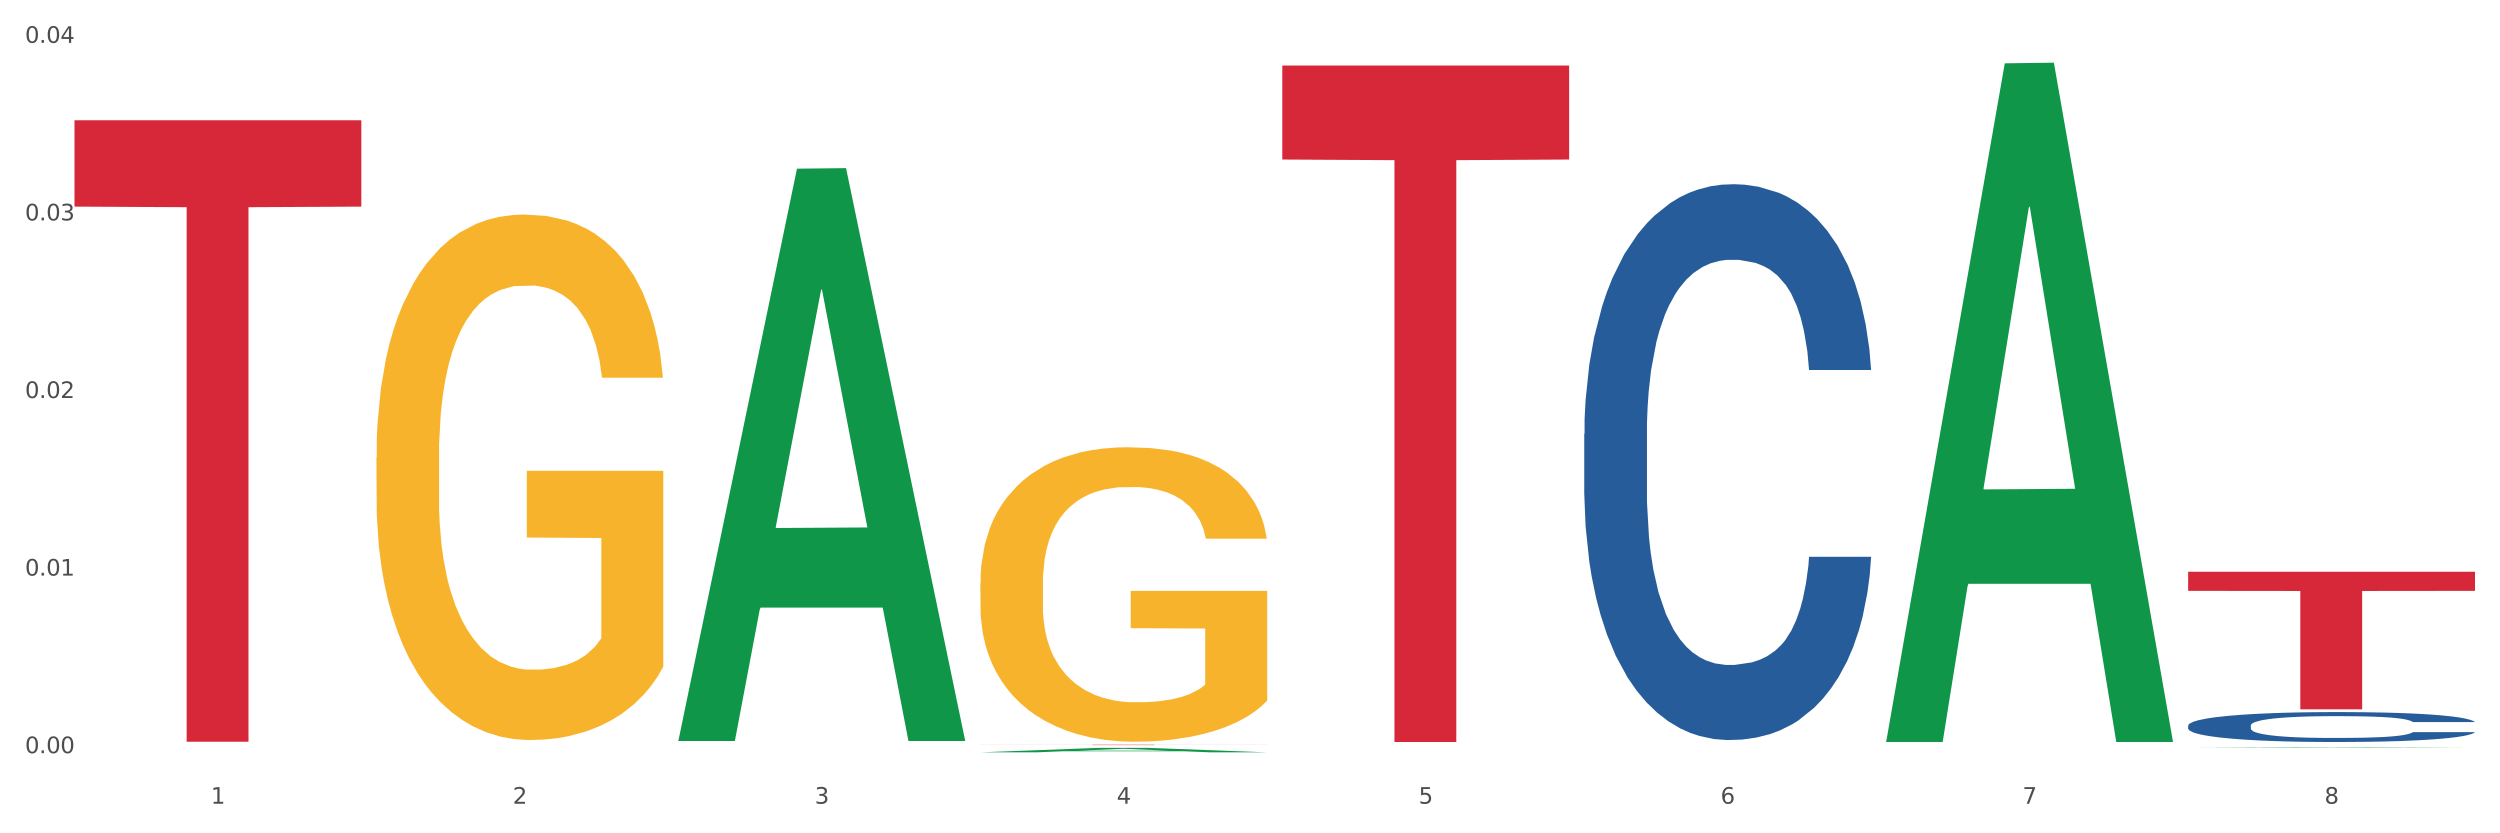 <?xml version="1.0" encoding="utf-8" standalone="no"?>
<!DOCTYPE svg PUBLIC "-//W3C//DTD SVG 1.1//EN"
  "http://www.w3.org/Graphics/SVG/1.1/DTD/svg11.dtd">
<svg xmlns:xlink="http://www.w3.org/1999/xlink" width="1080pt" height="360pt" viewBox="0 0 1080 360" xmlns="http://www.w3.org/2000/svg" version="1.1">
 <rect x="0" y="0" width="1080" height="360" fill="#333333" stroke="none"/>
 <defs>
  <style type="text/css">*{stroke-linejoin: round; stroke-linecap: butt}</style>
 </defs>
 <g id="figure_1">
  <g id="patch_1">
   <path d="M 0 360 
L 1080 360 
L 1080 0 
L 0 0 
z
" style="fill: #ffffff; stroke: #ffffff; stroke-linejoin: miter"/>
  </g>
  <g id="axes_1">
   <g id="matplotlib.axis_1">
    <g id="xtick_1">
     <g id="text_1">
      <!-- 1 -->
      <g style="fill: #4d4d4d" transform="translate(91.082 347.204) scale(0.096 -0.096)">
       <defs>
        <path id="DejaVuSans-31" d="M 794 531 
L 1825 531 
L 1825 4091 
L 703 3866 
L 703 4441 
L 1819 4666 
L 2450 4666 
L 2450 531 
L 3481 531 
L 3481 0 
L 794 0 
L 794 531 
z
" transform="scale(0.016)"/>
       </defs>
       <use xlink:href="#DejaVuSans-31"/>
      </g>
     </g>
    </g>
    <g id="xtick_2">
     <g id="text_2">
      <!-- 2 -->
      <g style="fill: #4d4d4d" transform="translate(221.525 347.204) scale(0.096 -0.096)">
       <defs>
        <path id="DejaVuSans-32" d="M 1228 531 
L 3431 531 
L 3431 0 
L 469 0 
L 469 531 
Q 828 903 1448 1529 
Q 2069 2156 2228 2338 
Q 2531 2678 2651 2914 
Q 2772 3150 2772 3378 
Q 2772 3750 2511 3984 
Q 2250 4219 1831 4219 
Q 1534 4219 1204 4116 
Q 875 4013 500 3803 
L 500 4441 
Q 881 4594 1212 4672 
Q 1544 4750 1819 4750 
Q 2544 4750 2975 4387 
Q 3406 4025 3406 3419 
Q 3406 3131 3298 2873 
Q 3191 2616 2906 2266 
Q 2828 2175 2409 1742 
Q 1991 1309 1228 531 
z
" transform="scale(0.016)"/>
       </defs>
       <use xlink:href="#DejaVuSans-32"/>
      </g>
     </g>
    </g>
    <g id="xtick_3">
     <g id="text_3">
      <!-- 3 -->
      <g style="fill: #4d4d4d" transform="translate(351.968 347.204) scale(0.096 -0.096)">
       <defs>
        <path id="DejaVuSans-33" d="M 2597 2516 
Q 3050 2419 3304 2112 
Q 3559 1806 3559 1356 
Q 3559 666 3084 287 
Q 2609 -91 1734 -91 
Q 1441 -91 1130 -33 
Q 819 25 488 141 
L 488 750 
Q 750 597 1062 519 
Q 1375 441 1716 441 
Q 2309 441 2620 675 
Q 2931 909 2931 1356 
Q 2931 1769 2642 2001 
Q 2353 2234 1838 2234 
L 1294 2234 
L 1294 2753 
L 1863 2753 
Q 2328 2753 2575 2939 
Q 2822 3125 2822 3475 
Q 2822 3834 2567 4026 
Q 2313 4219 1838 4219 
Q 1578 4219 1281 4162 
Q 984 4106 628 3988 
L 628 4550 
Q 988 4650 1302 4700 
Q 1616 4750 1894 4750 
Q 2613 4750 3031 4423 
Q 3450 4097 3450 3541 
Q 3450 3153 3228 2886 
Q 3006 2619 2597 2516 
z
" transform="scale(0.016)"/>
       </defs>
       <use xlink:href="#DejaVuSans-33"/>
      </g>
     </g>
    </g>
    <g id="xtick_4">
     <g id="text_4">
      <!-- 4 -->
      <g style="fill: #4d4d4d" transform="translate(482.412 347.204) scale(0.096 -0.096)">
       <defs>
        <path id="DejaVuSans-34" d="M 2419 4116 
L 825 1625 
L 2419 1625 
L 2419 4116 
z
M 2253 4666 
L 3047 4666 
L 3047 1625 
L 3713 1625 
L 3713 1100 
L 3047 1100 
L 3047 0 
L 2419 0 
L 2419 1100 
L 313 1100 
L 313 1709 
L 2253 4666 
z
" transform="scale(0.016)"/>
       </defs>
       <use xlink:href="#DejaVuSans-34"/>
      </g>
     </g>
    </g>
    <g id="xtick_5">
     <g id="text_5">
      <!-- 5 -->
      <g style="fill: #4d4d4d" transform="translate(612.855 347.204) scale(0.096 -0.096)">
       <defs>
        <path id="DejaVuSans-35" d="M 691 4666 
L 3169 4666 
L 3169 4134 
L 1269 4134 
L 1269 2991 
Q 1406 3038 1543 3061 
Q 1681 3084 1819 3084 
Q 2600 3084 3056 2656 
Q 3513 2228 3513 1497 
Q 3513 744 3044 326 
Q 2575 -91 1722 -91 
Q 1428 -91 1123 -41 
Q 819 9 494 109 
L 494 744 
Q 775 591 1075 516 
Q 1375 441 1709 441 
Q 2250 441 2565 725 
Q 2881 1009 2881 1497 
Q 2881 1984 2565 2268 
Q 2250 2553 1709 2553 
Q 1456 2553 1204 2497 
Q 953 2441 691 2322 
L 691 4666 
z
" transform="scale(0.016)"/>
       </defs>
       <use xlink:href="#DejaVuSans-35"/>
      </g>
     </g>
    </g>
    <g id="xtick_6">
     <g id="text_6">
      <!-- 6 -->
      <g style="fill: #4d4d4d" transform="translate(743.299 347.204) scale(0.096 -0.096)">
       <defs>
        <path id="DejaVuSans-36" d="M 2113 2584 
Q 1688 2584 1439 2293 
Q 1191 2003 1191 1497 
Q 1191 994 1439 701 
Q 1688 409 2113 409 
Q 2538 409 2786 701 
Q 3034 994 3034 1497 
Q 3034 2003 2786 2293 
Q 2538 2584 2113 2584 
z
M 3366 4563 
L 3366 3988 
Q 3128 4100 2886 4159 
Q 2644 4219 2406 4219 
Q 1781 4219 1451 3797 
Q 1122 3375 1075 2522 
Q 1259 2794 1537 2939 
Q 1816 3084 2150 3084 
Q 2853 3084 3261 2657 
Q 3669 2231 3669 1497 
Q 3669 778 3244 343 
Q 2819 -91 2113 -91 
Q 1303 -91 875 529 
Q 447 1150 447 2328 
Q 447 3434 972 4092 
Q 1497 4750 2381 4750 
Q 2619 4750 2861 4703 
Q 3103 4656 3366 4563 
z
" transform="scale(0.016)"/>
       </defs>
       <use xlink:href="#DejaVuSans-36"/>
      </g>
     </g>
    </g>
    <g id="xtick_7">
     <g id="text_7">
      <!-- 7 -->
      <g style="fill: #4d4d4d" transform="translate(873.742 347.204) scale(0.096 -0.096)">
       <defs>
        <path id="DejaVuSans-37" d="M 525 4666 
L 3525 4666 
L 3525 4397 
L 1831 0 
L 1172 0 
L 2766 4134 
L 525 4134 
L 525 4666 
z
" transform="scale(0.016)"/>
       </defs>
       <use xlink:href="#DejaVuSans-37"/>
      </g>
     </g>
    </g>
    <g id="xtick_8">
     <g id="text_8">
      <!-- 8 -->
      <g style="fill: #4d4d4d" transform="translate(1004.185 347.204) scale(0.096 -0.096)">
       <defs>
        <path id="DejaVuSans-38" d="M 2034 2216 
Q 1584 2216 1326 1975 
Q 1069 1734 1069 1313 
Q 1069 891 1326 650 
Q 1584 409 2034 409 
Q 2484 409 2743 651 
Q 3003 894 3003 1313 
Q 3003 1734 2745 1975 
Q 2488 2216 2034 2216 
z
M 1403 2484 
Q 997 2584 770 2862 
Q 544 3141 544 3541 
Q 544 4100 942 4425 
Q 1341 4750 2034 4750 
Q 2731 4750 3128 4425 
Q 3525 4100 3525 3541 
Q 3525 3141 3298 2862 
Q 3072 2584 2669 2484 
Q 3125 2378 3379 2068 
Q 3634 1759 3634 1313 
Q 3634 634 3220 271 
Q 2806 -91 2034 -91 
Q 1263 -91 848 271 
Q 434 634 434 1313 
Q 434 1759 690 2068 
Q 947 2378 1403 2484 
z
M 1172 3481 
Q 1172 3119 1398 2916 
Q 1625 2713 2034 2713 
Q 2441 2713 2670 2916 
Q 2900 3119 2900 3481 
Q 2900 3844 2670 4047 
Q 2441 4250 2034 4250 
Q 1625 4250 1398 4047 
Q 1172 3844 1172 3481 
z
" transform="scale(0.016)"/>
       </defs>
       <use xlink:href="#DejaVuSans-38"/>
      </g>
     </g>
    </g>
    <g id="xtick_9"/>
    <g id="xtick_10"/>
    <g id="xtick_11"/>
    <g id="xtick_12"/>
    <g id="xtick_13"/>
    <g id="xtick_14"/>
    <g id="xtick_15"/>
   </g>
   <g id="matplotlib.axis_2">
    <g id="ytick_1">
     <g id="text_9">
      <!-- 0.00 -->
      <g style="fill: #4d4d4d" transform="translate(10.8 325.371) scale(0.096 -0.096)">
       <defs>
        <path id="DejaVuSans-30" d="M 2034 4250 
Q 1547 4250 1301 3770 
Q 1056 3291 1056 2328 
Q 1056 1369 1301 889 
Q 1547 409 2034 409 
Q 2525 409 2770 889 
Q 3016 1369 3016 2328 
Q 3016 3291 2770 3770 
Q 2525 4250 2034 4250 
z
M 2034 4750 
Q 2819 4750 3233 4129 
Q 3647 3509 3647 2328 
Q 3647 1150 3233 529 
Q 2819 -91 2034 -91 
Q 1250 -91 836 529 
Q 422 1150 422 2328 
Q 422 3509 836 4129 
Q 1250 4750 2034 4750 
z
" transform="scale(0.016)"/>
        <path id="DejaVuSans-2e" d="M 684 794 
L 1344 794 
L 1344 0 
L 684 0 
L 684 794 
z
" transform="scale(0.016)"/>
       </defs>
       <use xlink:href="#DejaVuSans-30"/>
       <use xlink:href="#DejaVuSans-2e" transform="translate(63.623 0)"/>
       <use xlink:href="#DejaVuSans-30" transform="translate(95.41 0)"/>
       <use xlink:href="#DejaVuSans-30" transform="translate(159.033 0)"/>
      </g>
     </g>
    </g>
    <g id="ytick_2">
     <g id="text_10">
      <!-- 0.01 -->
      <g style="fill: #4d4d4d" transform="translate(10.8 248.655) scale(0.096 -0.096)">
       <use xlink:href="#DejaVuSans-30"/>
       <use xlink:href="#DejaVuSans-2e" transform="translate(63.623 0)"/>
       <use xlink:href="#DejaVuSans-30" transform="translate(95.41 0)"/>
       <use xlink:href="#DejaVuSans-31" transform="translate(159.033 0)"/>
      </g>
     </g>
    </g>
    <g id="ytick_3">
     <g id="text_11">
      <!-- 0.02 -->
      <g style="fill: #4d4d4d" transform="translate(10.8 171.939) scale(0.096 -0.096)">
       <use xlink:href="#DejaVuSans-30"/>
       <use xlink:href="#DejaVuSans-2e" transform="translate(63.623 0)"/>
       <use xlink:href="#DejaVuSans-30" transform="translate(95.41 0)"/>
       <use xlink:href="#DejaVuSans-32" transform="translate(159.033 0)"/>
      </g>
     </g>
    </g>
    <g id="ytick_4">
     <g id="text_12">
      <!-- 0.03 -->
      <g style="fill: #4d4d4d" transform="translate(10.8 95.224) scale(0.096 -0.096)">
       <use xlink:href="#DejaVuSans-30"/>
       <use xlink:href="#DejaVuSans-2e" transform="translate(63.623 0)"/>
       <use xlink:href="#DejaVuSans-30" transform="translate(95.41 0)"/>
       <use xlink:href="#DejaVuSans-33" transform="translate(159.033 0)"/>
      </g>
     </g>
    </g>
    <g id="ytick_5">
     <g id="text_13">
      <!-- 0.04 -->
      <g style="fill: #4d4d4d" transform="translate(10.8 18.508) scale(0.096 -0.096)">
       <use xlink:href="#DejaVuSans-30"/>
       <use xlink:href="#DejaVuSans-2e" transform="translate(63.623 0)"/>
       <use xlink:href="#DejaVuSans-30" transform="translate(95.41 0)"/>
       <use xlink:href="#DejaVuSans-34" transform="translate(159.033 0)"/>
      </g>
     </g>
    </g>
    <g id="ytick_6"/>
    <g id="ytick_7"/>
    <g id="ytick_8"/>
    <g id="ytick_9"/>
   </g>
   <g id="PolyCollection_1">
    <path d="M 293.062 319.648 
L 293.19 319.415 
L 344.291 72.867 
L 365.498 72.634 
L 416.983 320.112 
L 392.454 320.112 
L 381.34 262.484 
L 328.577 262.484 
L 328.194 263.413 
L 317.463 320.112 
L 293.062 320.112 
L 293.062 319.648 
L 335.221 228.092 
L 374.696 227.86 
L 355.15 125.383 
L 354.895 124.918 
L 354.639 125.615 
L 335.093 227.86 
L 335.221 228.092 
L 293.062 319.648 
z
" clip-path="url(#pde273e1899)" style="fill: #109648"/>
    <path d="M 945.279 313.426 
L 945.425 313.415 
L 945.425 313.084 
L 945.865 312.636 
L 947.476 311.809 
L 949.527 311.184 
L 953.042 310.452 
L 954.946 310.145 
L 957.437 309.802 
L 962.563 309.248 
L 968.422 308.775 
L 972.524 308.516 
L 975.6 308.35 
L 982.484 308.055 
L 986.439 307.925 
L 990.541 307.819 
L 994.056 307.748 
L 999.915 307.666 
L 1004.603 307.63 
L 1010.022 307.618 
L 1014.563 307.63 
L 1020.569 307.678 
L 1029.358 307.819 
L 1032.727 307.902 
L 1037.268 308.043 
L 1041.955 308.232 
L 1045.763 308.421 
L 1050.158 308.693 
L 1054.699 309.047 
L 1059.093 309.495 
L 1062.169 309.909 
L 1064.659 310.345 
L 1066.856 310.877 
L 1068.468 311.455 
L 1069.2 311.939 
L 1042.394 311.939 
L 1041.662 311.502 
L 1040.197 311.03 
L 1038.732 310.711 
L 1037.121 310.452 
L 1034.631 310.157 
L 1032.434 309.968 
L 1028.772 309.743 
L 1025.403 309.602 
L 1022.62 309.519 
L 1019.251 309.448 
L 1012.073 309.377 
L 1006.946 309.377 
L 1003.724 309.401 
L 999.769 309.46 
L 996.4 309.543 
L 992.445 309.684 
L 989.369 309.838 
L 986.293 310.038 
L 984.535 310.18 
L 981.899 310.44 
L 980.141 310.652 
L 977.797 311.018 
L 976.479 311.278 
L 974.135 311.951 
L 973.11 312.447 
L 972.67 312.789 
L 972.377 313.167 
L 972.377 315.008 
L 973.256 315.835 
L 973.989 316.189 
L 975.16 316.59 
L 977.358 317.11 
L 980.58 317.617 
L 983.949 317.983 
L 986.732 318.207 
L 989.369 318.373 
L 992.006 318.503 
L 995.228 318.621 
L 997.865 318.691 
L 1001.82 318.762 
L 1006.507 318.798 
L 1010.169 318.798 
L 1017.639 318.739 
L 1021.008 318.68 
L 1024.231 318.597 
L 1027.746 318.467 
L 1030.53 318.325 
L 1032.141 318.219 
L 1034.777 317.995 
L 1036.828 317.759 
L 1038.586 317.487 
L 1039.758 317.251 
L 1041.076 316.897 
L 1042.101 316.496 
L 1042.394 316.283 
L 1069.2 316.283 
L 1068.614 316.708 
L 1067.589 317.121 
L 1065.538 317.676 
L 1063.927 317.995 
L 1061.437 318.385 
L 1058.8 318.715 
L 1055.138 319.081 
L 1051.769 319.353 
L 1048.254 319.589 
L 1044.445 319.801 
L 1037.561 320.096 
L 1035.07 320.179 
L 1029.797 320.321 
L 1025.696 320.403 
L 1019.69 320.486 
L 1013.538 320.533 
L 1007.093 320.545 
L 1001.38 320.521 
L 995.082 320.45 
L 991.127 320.38 
L 986.732 320.273 
L 981.606 320.108 
L 976.772 319.907 
L 972.231 319.671 
L 967.983 319.4 
L 964.028 319.093 
L 958.901 318.585 
L 955.093 318.089 
L 952.31 317.629 
L 950.406 317.239 
L 948.501 316.744 
L 947.476 316.401 
L 945.865 315.575 
L 945.279 314.808 
L 945.279 313.426 
z
" clip-path="url(#pde273e1899)" style="fill: #255c99"/>
    <path d="M 423.505 321.723 
L 547.426 321.723 
L 547.426 321.747 
L 498.68 321.747 
L 498.68 321.893 
L 471.958 321.893 
L 471.958 321.747 
L 423.505 321.747 
L 423.505 321.724 
L 423.505 321.723 
z
" clip-path="url(#pde273e1899)" style="fill: #d62839"/>
    <path d="M 553.949 28.305 
L 677.87 28.305 
L 677.87 68.917 
L 629.124 69.191 
L 629.124 320.545 
L 602.401 320.545 
L 602.401 69.191 
L 553.949 68.917 
L 553.949 28.579 
L 553.949 28.305 
z
" clip-path="url(#pde273e1899)" style="fill: #d62839"/>
    <path d="M 162.618 197.587 
L 162.765 197.38 
L 162.765 189.916 
L 163.057 183.488 
L 164.52 167.938 
L 166.715 155.084 
L 168.324 148.242 
L 169.934 142.644 
L 171.836 137.046 
L 174.177 131.241 
L 178.419 122.74 
L 181.053 118.386 
L 184.272 113.825 
L 190.124 107.19 
L 194.367 103.458 
L 198.756 100.348 
L 205.925 96.616 
L 210.607 94.958 
L 215.581 93.714 
L 221.58 92.884 
L 226.115 92.677 
L 236.064 93.299 
L 244.55 95.165 
L 248.646 96.616 
L 253.913 99.104 
L 256.693 100.763 
L 261.229 104.08 
L 265.91 108.434 
L 269.129 112.166 
L 273.957 119.216 
L 277.615 126.265 
L 280.98 134.973 
L 282.736 140.985 
L 284.052 146.583 
L 285.223 153.011 
L 286.393 163.17 
L 260.058 163.17 
L 259.034 155.913 
L 257.425 149.071 
L 255.084 142.437 
L 253.036 138.29 
L 249.524 133.107 
L 246.305 129.789 
L 242.94 127.301 
L 238.844 125.228 
L 235.625 124.191 
L 231.09 123.362 
L 222.165 123.569 
L 216.166 125.228 
L 212.07 127.301 
L 209.436 129.167 
L 207.095 131.241 
L 204.462 134.143 
L 201.389 138.497 
L 199.195 142.437 
L 197 147.413 
L 195.245 152.389 
L 193.635 158.194 
L 192.319 164.414 
L 191.294 170.841 
L 190.417 178.72 
L 189.685 191.782 
L 189.685 220.186 
L 189.978 226.613 
L 190.709 235.114 
L 191.587 241.541 
L 193.05 249.212 
L 194.367 254.396 
L 196.854 261.86 
L 199.634 268.08 
L 201.828 272.019 
L 204.023 275.336 
L 207.827 279.897 
L 212.07 283.629 
L 215.727 285.91 
L 220.702 287.983 
L 224.067 288.813 
L 226.993 289.227 
L 234.162 289.227 
L 239.283 288.605 
L 244.989 287.154 
L 249.378 285.288 
L 253.036 283.007 
L 257.132 279.276 
L 259.766 275.751 
L 259.766 232.419 
L 227.578 232.211 
L 227.578 203.392 
L 286.54 203.392 
L 286.54 287.983 
L 284.052 292.337 
L 281.273 296.277 
L 278.346 299.801 
L 273.957 304.155 
L 268.69 308.302 
L 264.008 311.205 
L 259.034 313.693 
L 253.182 315.973 
L 245.574 318.047 
L 240.892 318.876 
L 235.04 319.498 
L 228.164 319.705 
L 222.165 319.291 
L 216.313 318.254 
L 210.168 316.388 
L 204.169 313.693 
L 199.634 310.997 
L 195.098 307.68 
L 190.27 303.326 
L 186.466 299.179 
L 183.54 295.447 
L 180.321 290.679 
L 176.81 284.459 
L 174.177 278.861 
L 171.836 273.056 
L 169.348 265.592 
L 167.593 259.164 
L 165.837 251.078 
L 164.813 245.066 
L 163.643 235.736 
L 162.765 222.674 
L 162.618 197.587 
z
" clip-path="url(#pde273e1899)" style="fill: #f7b32b"/>
    <path d="M 945.279 246.988 
L 1069.2 246.988 
L 1069.2 255.249 
L 1020.454 255.305 
L 1020.454 306.44 
L 993.731 306.44 
L 993.731 255.305 
L 945.279 255.249 
L 945.279 247.043 
L 945.279 246.988 
z
" clip-path="url(#pde273e1899)" style="fill: #d62839"/>
    <path d="M 684.392 187.471 
L 684.538 187.252 
L 684.538 181.111 
L 684.978 172.778 
L 686.589 157.426 
L 688.64 145.803 
L 692.155 132.206 
L 694.06 126.504 
L 696.55 120.144 
L 701.677 109.837 
L 707.536 101.064 
L 711.637 96.24 
L 714.713 93.169 
L 721.598 87.687 
L 725.553 85.274 
L 729.654 83.3 
L 733.169 81.985 
L 739.029 80.449 
L 743.716 79.791 
L 749.136 79.572 
L 753.677 79.791 
L 759.682 80.669 
L 768.471 83.3 
L 771.84 84.836 
L 776.381 87.467 
L 781.068 90.976 
L 784.877 94.485 
L 789.271 99.529 
L 793.812 106.108 
L 798.206 114.442 
L 801.282 122.118 
L 803.772 130.232 
L 805.97 140.101 
L 807.581 150.847 
L 808.313 159.839 
L 781.508 159.839 
L 780.775 151.724 
L 779.31 142.952 
L 777.846 137.031 
L 776.234 132.206 
L 773.744 126.723 
L 771.547 123.214 
L 767.885 119.047 
L 764.516 116.416 
L 761.733 114.881 
L 758.364 113.565 
L 751.186 112.249 
L 746.06 112.249 
L 742.837 112.688 
L 738.882 113.784 
L 735.513 115.319 
L 731.558 117.951 
L 728.482 120.802 
L 725.406 124.53 
L 723.648 127.162 
L 721.012 131.987 
L 719.254 135.934 
L 716.91 142.733 
L 715.592 147.557 
L 713.248 160.058 
L 712.223 169.269 
L 711.784 175.629 
L 711.491 182.647 
L 711.491 216.859 
L 712.369 232.21 
L 713.102 238.789 
L 714.274 246.246 
L 716.471 255.895 
L 719.693 265.325 
L 723.062 272.124 
L 725.846 276.291 
L 728.482 279.361 
L 731.119 281.774 
L 734.341 283.967 
L 736.978 285.282 
L 740.933 286.598 
L 745.62 287.256 
L 749.282 287.256 
L 756.753 286.16 
L 760.122 285.063 
L 763.344 283.528 
L 766.86 281.116 
L 769.643 278.484 
L 771.254 276.51 
L 773.891 272.343 
L 775.941 267.957 
L 777.699 262.913 
L 778.871 258.527 
L 780.189 251.948 
L 781.215 244.491 
L 781.508 240.544 
L 808.313 240.544 
L 807.727 248.439 
L 806.702 256.115 
L 804.651 266.422 
L 803.04 272.343 
L 800.55 279.58 
L 797.913 285.721 
L 794.251 292.52 
L 790.882 297.564 
L 787.367 301.95 
L 783.558 305.897 
L 776.674 311.38 
L 774.184 312.915 
L 768.91 315.547 
L 764.809 317.082 
L 758.803 318.617 
L 752.651 319.494 
L 746.206 319.714 
L 740.493 319.275 
L 734.195 317.959 
L 730.24 316.643 
L 725.846 314.67 
L 720.719 311.599 
L 715.885 307.871 
L 711.344 303.485 
L 707.096 298.441 
L 703.141 292.739 
L 698.015 283.309 
L 694.206 274.098 
L 691.423 265.545 
L 689.519 258.308 
L 687.615 249.097 
L 686.589 242.737 
L 684.978 227.385 
L 684.392 213.13 
L 684.392 187.471 
z
" clip-path="url(#pde273e1899)" style="fill: #255c99"/>
    <path d="M 423.505 251.991 
L 423.651 251.874 
L 423.651 247.692 
L 423.944 244.091 
L 425.407 235.377 
L 427.602 228.174 
L 429.211 224.341 
L 430.82 221.204 
L 432.722 218.067 
L 435.063 214.814 
L 439.306 210.051 
L 441.94 207.611 
L 445.158 205.055 
L 451.011 201.338 
L 455.254 199.246 
L 459.643 197.504 
L 466.812 195.412 
L 471.494 194.483 
L 476.468 193.786 
L 482.467 193.321 
L 487.002 193.205 
L 496.951 193.554 
L 505.437 194.599 
L 509.533 195.412 
L 514.8 196.807 
L 517.58 197.736 
L 522.115 199.595 
L 526.797 202.035 
L 530.016 204.126 
L 534.844 208.076 
L 538.502 212.026 
L 541.867 216.905 
L 543.622 220.274 
L 544.939 223.411 
L 546.11 227.013 
L 547.28 232.705 
L 520.945 232.705 
L 519.921 228.639 
L 518.312 224.805 
L 515.971 221.088 
L 513.922 218.764 
L 510.411 215.86 
L 507.192 214.001 
L 503.827 212.607 
L 499.731 211.445 
L 496.512 210.864 
L 491.976 210.399 
L 483.052 210.515 
L 477.053 211.445 
L 472.957 212.607 
L 470.323 213.652 
L 467.982 214.814 
L 465.349 216.441 
L 462.276 218.88 
L 460.082 221.088 
L 457.887 223.876 
L 456.131 226.664 
L 454.522 229.917 
L 453.205 233.402 
L 452.181 237.004 
L 451.303 241.419 
L 450.572 248.738 
L 450.572 264.654 
L 450.864 268.255 
L 451.596 273.019 
L 452.474 276.62 
L 453.937 280.919 
L 455.254 283.823 
L 457.741 288.006 
L 460.521 291.491 
L 462.715 293.698 
L 464.91 295.557 
L 468.714 298.113 
L 472.957 300.204 
L 476.614 301.482 
L 481.589 302.644 
L 484.954 303.109 
L 487.88 303.341 
L 495.049 303.341 
L 500.17 302.992 
L 505.875 302.179 
L 510.265 301.134 
L 513.922 299.856 
L 518.019 297.764 
L 520.652 295.789 
L 520.652 271.508 
L 488.465 271.392 
L 488.465 255.244 
L 547.426 255.244 
L 547.426 302.644 
L 544.939 305.084 
L 542.159 307.291 
L 539.233 309.266 
L 534.844 311.706 
L 529.577 314.029 
L 524.895 315.656 
L 519.921 317.05 
L 514.069 318.328 
L 506.461 319.489 
L 501.779 319.954 
L 495.927 320.303 
L 489.05 320.419 
L 483.052 320.187 
L 477.2 319.606 
L 471.055 318.56 
L 465.056 317.05 
L 460.521 315.539 
L 455.985 313.681 
L 451.157 311.241 
L 447.353 308.917 
L 444.427 306.826 
L 441.208 304.154 
L 437.697 300.669 
L 435.063 297.532 
L 432.722 294.279 
L 430.235 290.097 
L 428.48 286.495 
L 426.724 281.964 
L 425.7 278.595 
L 424.529 273.367 
L 423.651 266.048 
L 423.505 251.991 
z
" clip-path="url(#pde273e1899)" style="fill: #f7b32b"/>
    <path d="M 32.175 51.948 
L 156.096 51.948 
L 156.096 89.26 
L 107.35 89.512 
L 107.35 320.442 
L 80.628 320.442 
L 80.628 89.512 
L 32.175 89.26 
L 32.175 52.2 
L 32.175 51.948 
z
" clip-path="url(#pde273e1899)" style="fill: #d62839"/>
    <path d="M 423.505 325.009 
L 423.633 325.007 
L 474.734 323.074 
L 495.942 323.072 
L 547.426 325.012 
L 522.898 325.012 
L 511.783 324.56 
L 459.021 324.56 
L 458.637 324.568 
L 447.906 325.012 
L 423.505 325.012 
L 423.505 325.009 
L 465.664 324.291 
L 505.14 324.289 
L 485.594 323.485 
L 485.338 323.482 
L 485.083 323.487 
L 465.536 324.289 
L 465.664 324.291 
L 423.505 325.009 
z
" clip-path="url(#pde273e1899)" style="fill: #109648"/>
    <path d="M 814.835 319.994 
L 814.963 319.718 
L 866.065 27.352 
L 887.272 27.076 
L 938.757 320.545 
L 914.228 320.545 
L 903.113 252.207 
L 850.351 252.207 
L 849.968 253.309 
L 839.236 320.545 
L 814.835 320.545 
L 814.835 319.994 
L 856.994 211.424 
L 896.47 211.148 
L 876.924 89.628 
L 876.668 89.076 
L 876.413 89.903 
L 856.866 211.148 
L 856.994 211.424 
L 814.835 319.994 
z
" clip-path="url(#pde273e1899)" style="fill: #109648"/>
    <path d="M 945.279 322.971 
L 945.407 322.971 
L 996.508 322.75 
L 1017.715 322.75 
L 1069.2 322.972 
L 1044.671 322.972 
L 1033.557 322.92 
L 980.794 322.92 
L 980.411 322.921 
L 969.68 322.972 
L 945.279 322.972 
L 945.279 322.971 
L 987.438 322.889 
L 1026.913 322.889 
L 1007.367 322.797 
L 1007.112 322.797 
L 1006.856 322.798 
L 987.31 322.889 
L 987.438 322.889 
L 945.279 322.971 
z
" clip-path="url(#pde273e1899)" style="fill: #109648"/>
   </g>
  </g>
 </g>
 <defs>
  <clipPath id="pde273e1899">
   <rect x="32.175" y="12.179" width="1037.025" height="327.73"/>
  </clipPath>
 </defs>
</svg>
